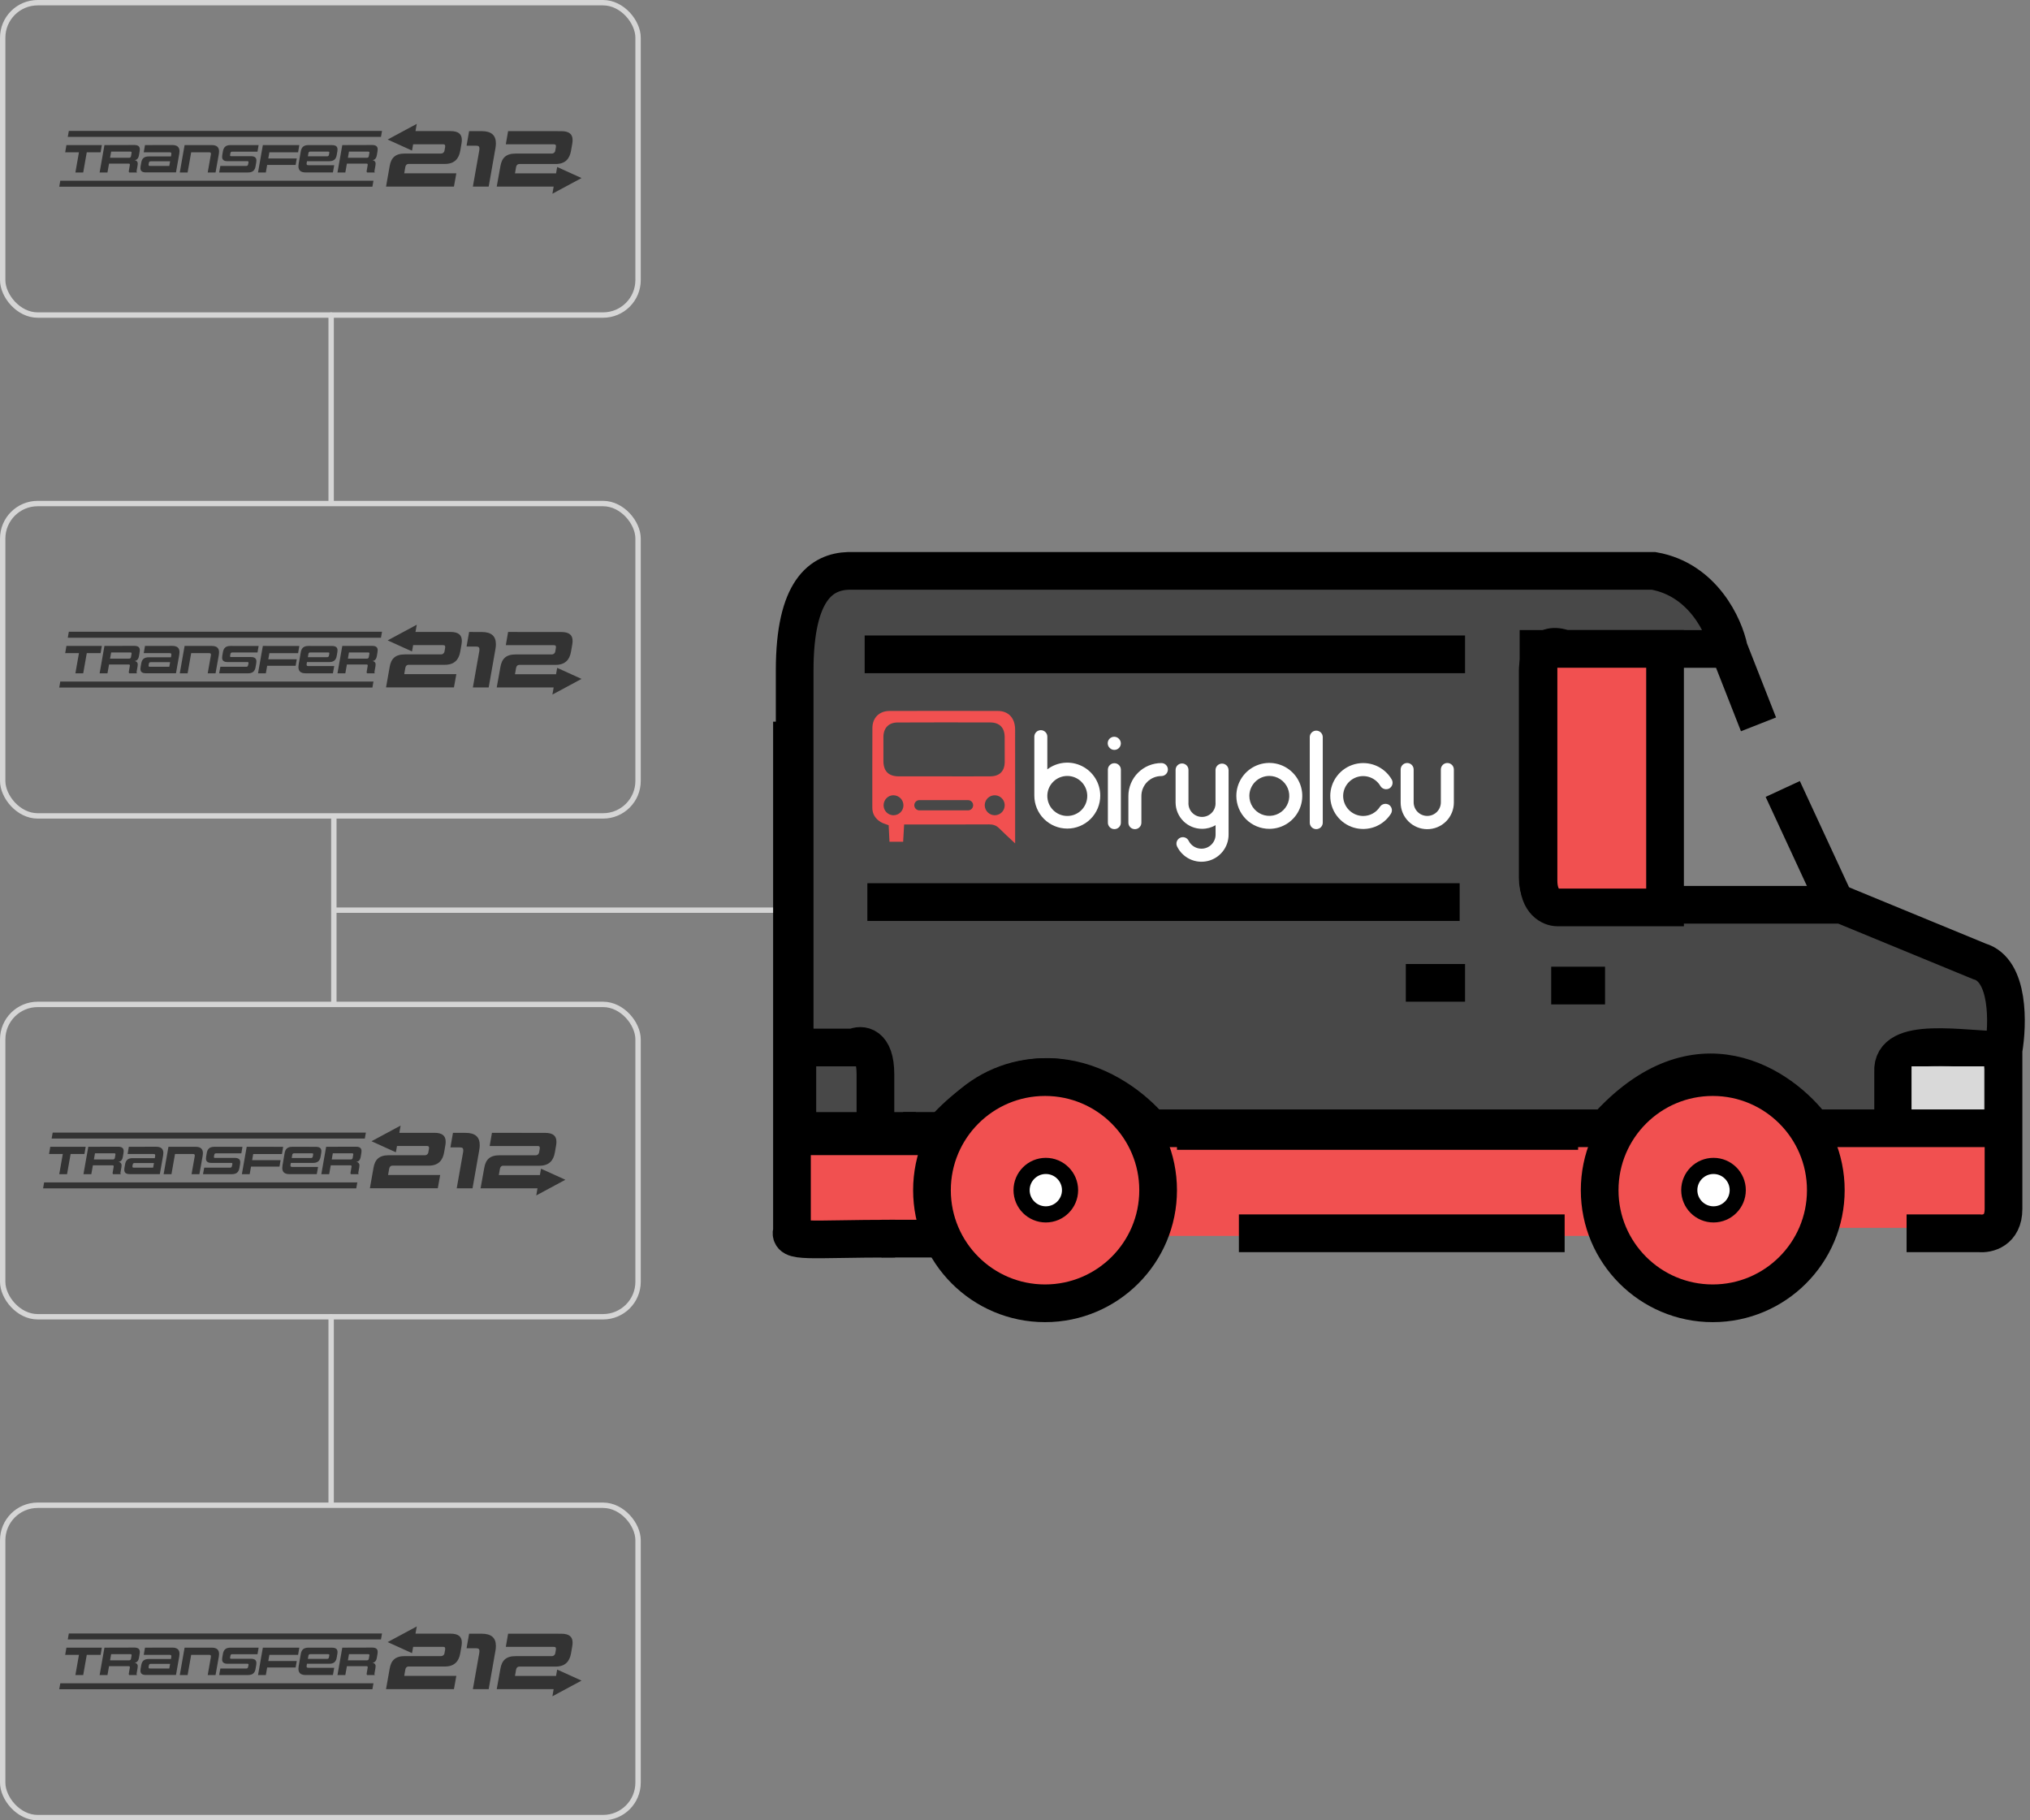 <?xml version="1.0" encoding="UTF-8" standalone="yes"?>
<svg width="377" height="338" viewBox="0 0 377 338" fill="none" xmlns="http://www.w3.org/2000/svg">
  <rect x="0" y="0" width="377" height="338" fill="#808080" stroke="none"/>
  <path d="M12.335 26.941L12.107 28.278H14.663L14.002 32.026H15.453L16.114 28.278H18.683L18.911 26.941H12.335ZM20.642 28.151H24.195C24.359 28.151 24.441 28.187 24.441 28.331C24.439 28.369 24.434 28.407 24.427 28.445L24.329 29C24.324 29.044 24.311 29.086 24.29 29.125C24.269 29.163 24.24 29.197 24.206 29.224C24.172 29.251 24.132 29.272 24.09 29.284C24.048 29.296 24.004 29.299 23.96 29.294H20.439L20.642 28.151ZM19.396 26.941L18.501 32.026H19.958L20.25 30.381H23.812C23.999 30.381 24.12 30.381 24.12 30.577C24.117 30.617 24.111 30.658 24.104 30.698L23.931 31.695C23.924 31.735 23.919 31.776 23.917 31.816C23.912 31.856 23.918 31.896 23.933 31.933C23.949 31.969 23.974 32.002 24.006 32.026H25.457C25.424 32.002 25.399 31.97 25.383 31.933C25.367 31.896 25.361 31.856 25.366 31.816C25.368 31.776 25.372 31.735 25.379 31.695L25.552 30.711C25.567 30.619 25.575 30.526 25.575 30.433C25.586 30.349 25.579 30.262 25.554 30.181C25.53 30.099 25.488 30.023 25.432 29.959C25.376 29.894 25.307 29.842 25.23 29.806C25.152 29.77 25.068 29.751 24.983 29.75C25.284 29.697 25.689 29.586 25.823 28.759L25.937 28.076C25.958 27.964 25.968 27.851 25.967 27.738C25.967 27.212 25.673 26.925 24.937 26.925L19.396 26.941ZM27.595 30.631C27.592 30.593 27.592 30.555 27.595 30.517L27.648 30.246C27.65 30.205 27.66 30.164 27.678 30.126C27.697 30.089 27.722 30.055 27.754 30.028C27.785 30 27.822 29.979 27.862 29.966C27.901 29.953 27.943 29.949 27.985 29.953H31.593L31.442 30.811H27.855C27.682 30.811 27.607 30.789 27.607 30.631M26.924 26.941L26.696 28.278H31.442C31.688 28.278 31.825 28.294 31.825 28.542C31.822 28.61 31.815 28.678 31.802 28.745L31.75 29.046H27.627C26.748 29.046 26.359 29.451 26.231 30.185L26.11 30.868C26.09 30.98 26.08 31.092 26.081 31.206C26.081 31.729 26.365 32.014 27.101 32.014H32.681L33.289 28.584C33.319 28.423 33.334 28.259 33.335 28.096C33.335 27.315 32.907 26.93 31.998 26.93L26.924 26.941ZM34.282 26.941L33.387 32.026H34.843L35.503 28.278H38.801C39.029 28.278 39.177 28.31 39.177 28.549C39.175 28.615 39.167 28.681 39.154 28.745L38.576 32.026H40.031L40.642 28.595C40.67 28.438 40.684 28.28 40.685 28.121C40.685 27.34 40.25 26.941 39.341 26.941H34.282ZM42.799 26.941C41.919 26.941 41.53 27.346 41.4 28.091L41.282 28.775C41.261 28.887 41.251 29 41.252 29.114C41.252 29.647 41.537 29.932 42.273 29.932H45.917C46.074 29.932 46.156 29.946 46.156 30.096C46.154 30.14 46.149 30.183 46.142 30.226L46.076 30.517C46.037 30.713 45.942 30.811 45.746 30.811H40.926L40.699 32.026H46.053C46.939 32.026 47.331 31.622 47.459 30.887L47.586 30.155C47.606 30.042 47.615 29.927 47.616 29.811C47.616 29.285 47.322 29 46.586 29H42.976C42.81 29 42.728 29 42.728 28.834C42.73 28.791 42.736 28.748 42.744 28.706L42.789 28.451C42.79 28.409 42.8 28.368 42.817 28.329C42.835 28.291 42.861 28.257 42.892 28.229C42.924 28.201 42.962 28.181 43.002 28.169C43.042 28.156 43.085 28.152 43.127 28.157H47.821L48.03 26.948L42.799 26.941ZM48.814 26.941L47.921 32.026H49.37L49.618 30.622H54.904L55.114 29.422H49.825L50.028 28.283H55.36L55.587 26.946L48.814 26.941ZM57.278 28.445C57.278 28.403 57.288 28.362 57.305 28.324C57.322 28.287 57.347 28.253 57.378 28.225C57.409 28.198 57.446 28.177 57.485 28.164C57.525 28.151 57.566 28.146 57.608 28.151H60.913C61.077 28.151 61.161 28.151 61.161 28.31C61.158 28.355 61.153 28.4 61.145 28.445L61.093 28.729C61.054 28.918 60.965 29.023 60.762 29.023H57.177L57.278 28.445ZM57.278 26.941C56.392 26.941 55.995 27.346 55.865 28.091L55.469 30.369C55.44 30.531 55.425 30.695 55.423 30.859C55.423 31.638 55.852 32.021 56.761 32.021H61.828L62.07 30.679H57.321C57.072 30.679 56.938 30.647 56.938 30.415C56.939 30.349 56.946 30.284 56.959 30.219L57.011 29.934H61.129C62.013 29.934 62.404 29.529 62.532 28.795L62.653 28.096C62.673 27.982 62.683 27.866 62.682 27.75C62.682 27.233 62.389 26.946 61.653 26.946L57.278 26.941ZM64.81 28.151H68.363C68.529 28.151 68.611 28.187 68.611 28.331C68.608 28.369 68.603 28.407 68.595 28.445L68.497 29C68.493 29.044 68.48 29.086 68.459 29.124C68.438 29.163 68.409 29.197 68.375 29.224C68.341 29.251 68.302 29.271 68.26 29.284C68.218 29.296 68.174 29.299 68.13 29.294H64.612L64.81 28.151ZM63.568 26.941L62.675 32.026H64.131L64.425 30.381H67.985C68.171 30.381 68.292 30.381 68.292 30.577C68.29 30.617 68.285 30.658 68.276 30.698L68.105 31.695C68.097 31.735 68.091 31.775 68.09 31.816C68.085 31.856 68.091 31.896 68.107 31.933C68.123 31.97 68.148 32.002 68.181 32.026H69.629C69.597 32.002 69.571 31.97 69.555 31.933C69.539 31.896 69.533 31.856 69.538 31.816C69.54 31.775 69.545 31.735 69.554 31.695L69.727 30.711C69.741 30.619 69.748 30.526 69.75 30.433C69.761 30.348 69.754 30.262 69.729 30.18C69.704 30.098 69.662 30.023 69.606 29.958C69.55 29.893 69.481 29.841 69.403 29.806C69.325 29.77 69.241 29.751 69.155 29.75C69.456 29.697 69.862 29.586 69.996 28.759L70.11 28.076C70.13 27.964 70.14 27.851 70.139 27.738C70.139 27.212 69.848 26.925 69.11 26.925L63.568 26.941Z" fill="#333333"/>
  <path d="M12.588 25.415H70.752L70.948 24.305H12.784L12.588 25.415Z" fill="#333333"/>
  <path d="M11 34.663H69.162L69.358 33.556H11.194L11 34.663Z" fill="#333333"/>
  <path d="M87.121 24.346L86.649 27.053H88.353C88.795 27.053 89.036 27.13 89.036 27.572C89.038 27.663 89.033 27.753 89.023 27.843L87.82 34.648H90.756L92.004 27.556C92.062 27.25 92.092 26.94 92.095 26.629C92.095 25.107 91.243 24.351 89.462 24.351L87.121 24.346ZM94.361 24.346L93.938 26.795H102.748C103.08 26.795 103.249 26.825 103.249 27.146C103.25 27.212 103.245 27.277 103.233 27.342L103.128 27.936C103.11 28.102 103.029 28.255 102.902 28.363C102.775 28.47 102.611 28.525 102.445 28.515H95.762C93.94 28.515 93.191 29.351 92.933 30.859L92.25 34.648H102.821L102.593 35.969L108 33.06L103.476 31.009L103.267 32.19H95.641L95.837 31.05C95.901 30.684 96.097 30.456 96.475 30.456H103.174C104.966 30.456 105.788 29.499 106.048 27.991L106.276 26.681C106.317 26.456 106.338 26.227 106.337 25.998C106.337 24.934 105.725 24.355 104.235 24.355L94.361 24.346ZM71.995 25.909L76.518 27.959L76.728 26.788H82.176C82.511 26.788 82.679 26.818 82.679 27.139C82.681 27.205 82.676 27.27 82.663 27.335L82.556 27.93C82.538 28.095 82.458 28.248 82.33 28.356C82.203 28.463 82.04 28.518 81.873 28.508H75.193C73.371 28.508 72.621 29.344 72.364 30.852L71.694 34.641H84.306L84.748 32.176H75.072L75.27 31.037C75.329 30.67 75.528 30.442 75.908 30.442H82.602C84.397 30.442 85.219 29.485 85.479 27.977L85.706 26.668C85.748 26.442 85.769 26.213 85.768 25.984C85.768 24.92 85.16 24.342 83.668 24.342H77.163L77.402 23L71.995 25.909Z" fill="#333333"/>
  <path d="M12.335 119.941L12.107 121.278H14.663L14.002 125.026H15.453L16.114 121.278H18.683L18.911 119.941H12.335ZM20.642 121.151H24.195C24.359 121.151 24.441 121.187 24.441 121.331C24.439 121.369 24.434 121.407 24.427 121.444L24.329 122C24.324 122.044 24.311 122.086 24.29 122.124C24.269 122.163 24.24 122.197 24.206 122.224C24.172 122.251 24.132 122.272 24.09 122.284C24.048 122.296 24.004 122.299 23.96 122.294H20.439L20.642 121.151ZM19.396 119.941L18.501 125.026H19.958L20.25 123.381H23.812C23.999 123.381 24.12 123.381 24.12 123.577C24.117 123.617 24.111 123.658 24.104 123.697L23.931 124.695C23.924 124.735 23.919 124.775 23.917 124.816C23.912 124.856 23.918 124.896 23.933 124.933C23.949 124.969 23.974 125.001 24.006 125.026H25.457C25.424 125.002 25.399 124.97 25.383 124.933C25.367 124.896 25.361 124.856 25.366 124.816C25.368 124.775 25.372 124.735 25.379 124.695L25.552 123.711C25.567 123.619 25.575 123.526 25.575 123.433C25.586 123.349 25.579 123.262 25.554 123.181C25.53 123.099 25.488 123.023 25.432 122.959C25.376 122.894 25.307 122.842 25.23 122.806C25.152 122.77 25.068 122.751 24.983 122.75C25.284 122.697 25.689 122.586 25.823 121.759L25.937 121.075C25.958 120.964 25.968 120.851 25.967 120.738C25.967 120.212 25.673 119.925 24.937 119.925L19.396 119.941ZM27.595 123.631C27.592 123.593 27.592 123.555 27.595 123.517L27.648 123.246C27.65 123.205 27.66 123.164 27.678 123.126C27.697 123.089 27.722 123.055 27.754 123.028C27.785 123 27.822 122.979 27.862 122.966C27.901 122.954 27.943 122.949 27.985 122.953H31.593L31.442 123.811H27.855C27.682 123.811 27.607 123.789 27.607 123.631M26.924 119.941L26.696 121.278H31.442C31.688 121.278 31.825 121.294 31.825 121.542C31.822 121.611 31.815 121.678 31.802 121.745L31.75 122.046H27.627C26.748 122.046 26.359 122.451 26.231 123.185L26.11 123.868C26.09 123.979 26.08 124.092 26.081 124.205C26.081 124.729 26.365 125.014 27.101 125.014H32.681L33.289 121.583C33.319 121.423 33.334 121.259 33.335 121.096C33.335 120.315 32.907 119.93 31.998 119.93L26.924 119.941ZM34.282 119.941L33.387 125.026H34.843L35.503 121.278H38.801C39.029 121.278 39.177 121.31 39.177 121.549C39.175 121.615 39.167 121.681 39.154 121.745L38.576 125.026H40.031L40.642 121.595C40.67 121.438 40.684 121.28 40.685 121.121C40.685 120.34 40.25 119.941 39.341 119.941H34.282ZM42.799 119.941C41.919 119.941 41.53 120.346 41.4 121.091L41.282 121.775C41.261 121.887 41.251 122 41.252 122.114C41.252 122.647 41.537 122.932 42.273 122.932H45.917C46.074 122.932 46.156 122.946 46.156 123.096C46.154 123.14 46.149 123.183 46.142 123.226L46.076 123.517C46.037 123.713 45.942 123.811 45.746 123.811H40.926L40.699 125.026H46.053C46.939 125.026 47.331 124.622 47.459 123.887L47.586 123.155C47.606 123.042 47.615 122.927 47.616 122.811C47.616 122.285 47.322 122 46.586 122H42.976C42.81 122 42.728 122 42.728 121.834C42.73 121.791 42.736 121.749 42.744 121.706L42.789 121.451C42.79 121.409 42.8 121.368 42.817 121.329C42.835 121.291 42.861 121.257 42.892 121.229C42.924 121.202 42.962 121.181 43.002 121.168C43.042 121.156 43.085 121.152 43.127 121.157H47.821L48.03 119.948L42.799 119.941ZM48.814 119.941L47.921 125.026H49.37L49.618 123.622H54.904L55.114 122.422H49.825L50.028 121.283H55.36L55.587 119.946L48.814 119.941ZM57.278 121.444C57.278 121.403 57.288 121.362 57.305 121.324C57.322 121.287 57.347 121.253 57.378 121.225C57.409 121.198 57.446 121.177 57.485 121.164C57.525 121.151 57.566 121.147 57.608 121.151H60.913C61.077 121.151 61.161 121.151 61.161 121.31C61.158 121.355 61.153 121.4 61.145 121.444L61.093 121.729C61.054 121.918 60.965 122.023 60.762 122.023H57.177L57.278 121.444ZM57.278 119.941C56.392 119.941 55.995 120.346 55.865 121.091L55.469 123.369C55.44 123.531 55.425 123.695 55.423 123.859C55.423 124.638 55.852 125.021 56.761 125.021H61.828L62.07 123.679H57.321C57.072 123.679 56.938 123.647 56.938 123.415C56.939 123.349 56.946 123.284 56.959 123.219L57.011 122.934H61.129C62.013 122.934 62.404 122.529 62.532 121.795L62.653 121.096C62.673 120.982 62.683 120.866 62.682 120.75C62.682 120.233 62.389 119.946 61.653 119.946L57.278 119.941ZM64.81 121.151H68.363C68.529 121.151 68.611 121.187 68.611 121.331C68.608 121.369 68.603 121.407 68.595 121.444L68.497 122C68.493 122.044 68.48 122.086 68.459 122.124C68.438 122.163 68.409 122.197 68.375 122.224C68.341 122.251 68.302 122.272 68.26 122.284C68.218 122.296 68.174 122.299 68.13 122.294H64.612L64.81 121.151ZM63.568 119.941L62.675 125.026H64.131L64.425 123.381H67.985C68.171 123.381 68.292 123.381 68.292 123.577C68.29 123.617 68.285 123.658 68.276 123.697L68.105 124.695C68.097 124.735 68.091 124.775 68.09 124.816C68.085 124.856 68.091 124.896 68.107 124.933C68.123 124.97 68.148 125.002 68.181 125.026H69.629C69.597 125.002 69.571 124.97 69.555 124.933C69.539 124.896 69.533 124.856 69.538 124.816C69.54 124.775 69.545 124.735 69.554 124.695L69.727 123.711C69.741 123.619 69.748 123.526 69.75 123.433C69.761 123.348 69.754 123.262 69.729 123.18C69.704 123.098 69.662 123.023 69.606 122.958C69.55 122.893 69.481 122.841 69.403 122.806C69.325 122.77 69.241 122.751 69.155 122.75C69.456 122.697 69.862 122.586 69.996 121.759L70.11 121.075C70.13 120.964 70.14 120.851 70.139 120.738C70.139 120.212 69.848 119.925 69.11 119.925L63.568 119.941Z" fill="#333333"/>
  <path d="M12.588 118.415H70.752L70.948 117.305H12.784L12.588 118.415Z" fill="#333333"/>
  <path d="M11 127.664H69.162L69.358 126.556H11.194L11 127.664Z" fill="#333333"/>
  <path d="M87.121 117.346L86.649 120.053H88.353C88.795 120.053 89.036 120.13 89.036 120.572C89.038 120.663 89.033 120.753 89.023 120.843L87.82 127.648H90.756L92.004 120.556C92.062 120.25 92.092 119.94 92.095 119.629C92.095 118.107 91.243 117.351 89.462 117.351L87.121 117.346ZM94.361 117.346L93.938 119.795H102.748C103.08 119.795 103.249 119.825 103.249 120.146C103.25 120.212 103.245 120.277 103.233 120.342L103.128 120.936C103.11 121.102 103.029 121.255 102.902 121.362C102.775 121.47 102.611 121.525 102.445 121.515H95.762C93.94 121.515 93.191 122.351 92.933 123.859L92.25 127.648H102.821L102.593 128.969L108 126.06L103.476 124.01L103.267 125.19H95.641L95.837 124.051C95.901 123.684 96.097 123.456 96.475 123.456H103.174C104.966 123.456 105.788 122.499 106.048 120.991L106.276 119.681C106.317 119.456 106.338 119.227 106.337 118.998C106.337 117.934 105.725 117.355 104.235 117.355L94.361 117.346ZM71.995 118.909L76.518 120.959L76.728 119.788H82.176C82.511 119.788 82.679 119.818 82.679 120.139C82.681 120.205 82.676 120.271 82.663 120.335L82.556 120.93C82.538 121.095 82.458 121.248 82.33 121.356C82.203 121.463 82.04 121.518 81.873 121.508H75.193C73.371 121.508 72.621 122.344 72.364 123.852L71.694 127.641H84.306L84.748 125.176H75.072L75.27 124.037C75.329 123.67 75.528 123.442 75.908 123.442H82.602C84.397 123.442 85.219 122.486 85.479 120.977L85.706 119.668C85.748 119.442 85.769 119.213 85.768 118.984C85.768 117.92 85.16 117.342 83.668 117.342H77.163L77.402 116L71.995 118.909Z" fill="#333333"/>
  <path d="M9.335 212.941L9.107 214.278H11.663L11.002 218.026H12.453L13.114 214.278H15.683L15.911 212.941H9.335ZM17.642 214.151H21.195C21.359 214.151 21.441 214.187 21.441 214.331C21.439 214.369 21.434 214.407 21.427 214.444L21.329 215C21.324 215.044 21.311 215.086 21.29 215.124C21.269 215.163 21.24 215.197 21.206 215.224C21.172 215.251 21.132 215.272 21.09 215.284C21.048 215.296 21.004 215.299 20.96 215.294H17.439L17.642 214.151ZM16.396 212.941L15.501 218.026H16.958L17.25 216.381H20.812C20.999 216.381 21.12 216.381 21.12 216.577C21.117 216.617 21.111 216.658 21.104 216.697L20.931 217.695C20.924 217.735 20.919 217.775 20.917 217.816C20.912 217.856 20.918 217.896 20.933 217.933C20.949 217.969 20.974 218.001 21.006 218.026H22.457C22.424 218.002 22.399 217.97 22.383 217.933C22.367 217.896 22.361 217.856 22.366 217.816C22.368 217.775 22.372 217.735 22.379 217.695L22.552 216.711C22.567 216.619 22.575 216.526 22.575 216.433C22.586 216.349 22.579 216.262 22.554 216.181C22.53 216.099 22.488 216.023 22.432 215.959C22.376 215.894 22.307 215.842 22.23 215.806C22.152 215.77 22.068 215.751 21.983 215.75C22.284 215.697 22.689 215.586 22.823 214.759L22.937 214.075C22.958 213.964 22.968 213.851 22.967 213.738C22.967 213.212 22.673 212.925 21.937 212.925L16.396 212.941ZM24.595 216.631C24.592 216.593 24.592 216.555 24.595 216.517L24.648 216.246C24.65 216.205 24.66 216.164 24.678 216.126C24.697 216.089 24.722 216.055 24.754 216.028C24.785 216 24.822 215.979 24.862 215.966C24.901 215.954 24.943 215.949 24.985 215.953H28.593L28.442 216.811H24.855C24.682 216.811 24.607 216.789 24.607 216.631M23.924 212.941L23.696 214.278H28.442C28.688 214.278 28.825 214.294 28.825 214.542C28.822 214.611 28.815 214.678 28.802 214.745L28.75 215.046H24.627C23.748 215.046 23.359 215.451 23.231 216.185L23.11 216.868C23.09 216.979 23.08 217.092 23.081 217.205C23.081 217.729 23.365 218.014 24.101 218.014H29.681L30.29 214.583C30.319 214.423 30.334 214.259 30.335 214.096C30.335 213.315 29.907 212.93 28.998 212.93L23.924 212.941ZM31.282 212.941L30.387 218.026H31.843L32.503 214.278H35.801C36.029 214.278 36.177 214.31 36.177 214.549C36.175 214.615 36.167 214.681 36.154 214.745L35.576 218.026H37.031L37.642 214.595C37.67 214.438 37.684 214.28 37.685 214.121C37.685 213.34 37.25 212.941 36.341 212.941H31.282ZM39.799 212.941C38.919 212.941 38.53 213.346 38.4 214.091L38.282 214.775C38.261 214.887 38.251 215 38.252 215.114C38.252 215.647 38.537 215.932 39.273 215.932H42.917C43.074 215.932 43.156 215.946 43.156 216.096C43.154 216.14 43.149 216.183 43.142 216.226L43.076 216.517C43.037 216.713 42.942 216.811 42.746 216.811H37.926L37.699 218.026H43.053C43.939 218.026 44.331 217.622 44.459 216.887L44.586 216.155C44.606 216.042 44.615 215.927 44.616 215.811C44.616 215.285 44.322 215 43.586 215H39.976C39.81 215 39.728 215 39.728 214.834C39.73 214.791 39.736 214.749 39.744 214.706L39.789 214.451C39.79 214.409 39.8 214.368 39.817 214.329C39.835 214.291 39.861 214.257 39.892 214.229C39.924 214.202 39.962 214.181 40.002 214.168C40.042 214.156 40.085 214.152 40.127 214.157H44.821L45.03 212.948L39.799 212.941ZM45.814 212.941L44.921 218.026H46.37L46.618 216.622H51.904L52.114 215.422H46.825L47.028 214.283H52.36L52.587 212.946L45.814 212.941ZM54.278 214.444C54.278 214.403 54.288 214.362 54.305 214.324C54.322 214.287 54.347 214.253 54.378 214.225C54.409 214.198 54.446 214.177 54.485 214.164C54.525 214.151 54.566 214.147 54.608 214.151H57.913C58.077 214.151 58.161 214.151 58.161 214.31C58.158 214.355 58.153 214.4 58.145 214.444L58.093 214.729C58.054 214.918 57.965 215.023 57.762 215.023H54.177L54.278 214.444ZM54.278 212.941C53.392 212.941 52.995 213.346 52.865 214.091L52.469 216.369C52.44 216.531 52.425 216.695 52.423 216.859C52.423 217.638 52.852 218.021 53.761 218.021H58.828L59.07 216.679H54.321C54.072 216.679 53.938 216.647 53.938 216.415C53.939 216.349 53.946 216.284 53.959 216.219L54.011 215.934H58.129C59.013 215.934 59.404 215.529 59.532 214.795L59.653 214.096C59.673 213.982 59.683 213.866 59.682 213.75C59.682 213.233 59.389 212.946 58.653 212.946L54.278 212.941ZM61.81 214.151H65.363C65.529 214.151 65.611 214.187 65.611 214.331C65.608 214.369 65.603 214.407 65.595 214.444L65.497 215C65.493 215.044 65.48 215.086 65.459 215.124C65.438 215.163 65.409 215.197 65.375 215.224C65.341 215.251 65.302 215.272 65.26 215.284C65.218 215.296 65.174 215.299 65.13 215.294H61.611L61.81 214.151ZM60.568 212.941L59.675 218.026H61.131L61.425 216.381H64.985C65.171 216.381 65.292 216.381 65.292 216.577C65.29 216.617 65.285 216.658 65.276 216.697L65.105 217.695C65.097 217.735 65.091 217.775 65.09 217.816C65.085 217.856 65.091 217.896 65.107 217.933C65.123 217.97 65.148 218.002 65.181 218.026H66.629C66.597 218.002 66.571 217.97 66.555 217.933C66.539 217.896 66.533 217.856 66.538 217.816C66.54 217.775 66.545 217.735 66.554 217.695L66.727 216.711C66.741 216.619 66.748 216.526 66.75 216.433C66.761 216.348 66.754 216.262 66.729 216.18C66.704 216.098 66.662 216.023 66.606 215.958C66.55 215.893 66.481 215.841 66.403 215.806C66.325 215.77 66.241 215.751 66.155 215.75C66.456 215.697 66.862 215.586 66.996 214.759L67.11 214.075C67.13 213.964 67.14 213.851 67.139 213.738C67.139 213.212 66.848 212.925 66.11 212.925L60.568 212.941Z" fill="#333333"/>
  <path d="M9.588 211.415H67.752L67.948 210.305H9.784L9.588 211.415Z" fill="#333333"/>
  <path d="M8 220.664H66.162L66.358 219.556H8.194L8 220.664Z" fill="#333333"/>
  <path d="M84.121 210.346L83.649 213.053H85.353C85.795 213.053 86.036 213.13 86.036 213.572C86.038 213.663 86.033 213.753 86.023 213.843L84.82 220.648H87.756L89.004 213.556C89.062 213.25 89.092 212.94 89.095 212.629C89.095 211.107 88.243 210.351 86.462 210.351L84.121 210.346ZM91.361 210.346L90.938 212.795H99.748C100.08 212.795 100.249 212.825 100.249 213.146C100.25 213.212 100.245 213.277 100.233 213.342L100.128 213.936C100.11 214.102 100.029 214.255 99.902 214.362C99.775 214.47 99.611 214.525 99.445 214.515H92.762C90.94 214.515 90.191 215.351 89.933 216.859L89.25 220.648H99.82L99.593 221.969L105 219.06L100.476 217.01L100.267 218.19H92.641L92.837 217.051C92.901 216.684 93.097 216.456 93.475 216.456H100.174C101.966 216.456 102.788 215.499 103.048 213.991L103.276 212.681C103.317 212.456 103.338 212.227 103.337 211.998C103.337 210.934 102.725 210.355 101.235 210.355L91.361 210.346ZM68.995 211.909L73.518 213.959L73.728 212.788H79.176C79.511 212.788 79.679 212.818 79.679 213.139C79.681 213.205 79.676 213.271 79.663 213.335L79.556 213.93C79.538 214.095 79.458 214.248 79.33 214.356C79.203 214.463 79.04 214.518 78.873 214.508H72.193C70.371 214.508 69.621 215.344 69.364 216.852L68.694 220.641H81.306L81.748 218.176H72.072L72.27 217.037C72.329 216.67 72.528 216.442 72.908 216.442H79.602C81.397 216.442 82.219 215.486 82.479 213.977L82.706 212.668C82.748 212.442 82.769 212.213 82.768 211.984C82.768 210.92 82.16 210.342 80.668 210.342H74.163L74.402 209L68.995 211.909Z" fill="#333333"/>
  <path d="M12.335 305.941L12.107 307.278H14.663L14.002 311.026H15.453L16.114 307.278H18.683L18.911 305.941H12.335ZM20.642 307.151H24.195C24.359 307.151 24.441 307.187 24.441 307.331C24.439 307.369 24.434 307.407 24.427 307.444L24.329 308C24.324 308.044 24.311 308.086 24.29 308.124C24.269 308.163 24.24 308.197 24.206 308.224C24.172 308.251 24.132 308.272 24.09 308.284C24.048 308.296 24.004 308.299 23.96 308.294H20.439L20.642 307.151ZM19.396 305.941L18.501 311.026H19.958L20.25 309.381H23.812C23.999 309.381 24.12 309.381 24.12 309.577C24.117 309.617 24.111 309.658 24.104 309.697L23.931 310.695C23.924 310.735 23.919 310.775 23.917 310.816C23.912 310.856 23.918 310.896 23.933 310.933C23.949 310.969 23.974 311.001 24.006 311.026H25.457C25.424 311.002 25.399 310.97 25.383 310.933C25.367 310.896 25.361 310.856 25.366 310.816C25.368 310.775 25.372 310.735 25.379 310.695L25.552 309.711C25.567 309.619 25.575 309.526 25.575 309.433C25.586 309.349 25.579 309.262 25.554 309.181C25.53 309.099 25.488 309.023 25.432 308.959C25.376 308.894 25.307 308.842 25.23 308.806C25.152 308.77 25.068 308.751 24.983 308.75C25.284 308.697 25.689 308.586 25.823 307.759L25.937 307.075C25.958 306.964 25.968 306.851 25.967 306.738C25.967 306.212 25.673 305.925 24.937 305.925L19.396 305.941ZM27.595 309.631C27.592 309.593 27.592 309.555 27.595 309.517L27.648 309.246C27.65 309.205 27.66 309.164 27.678 309.126C27.697 309.089 27.722 309.055 27.754 309.028C27.785 309 27.822 308.979 27.862 308.966C27.901 308.954 27.943 308.949 27.985 308.953H31.593L31.442 309.811H27.855C27.682 309.811 27.607 309.789 27.607 309.631M26.924 305.941L26.696 307.278H31.442C31.688 307.278 31.825 307.294 31.825 307.542C31.822 307.611 31.815 307.678 31.802 307.745L31.75 308.046H27.627C26.748 308.046 26.359 308.451 26.231 309.185L26.11 309.868C26.09 309.979 26.08 310.092 26.081 310.205C26.081 310.729 26.365 311.014 27.101 311.014H32.681L33.289 307.583C33.319 307.423 33.334 307.259 33.335 307.096C33.335 306.315 32.907 305.93 31.998 305.93L26.924 305.941ZM34.282 305.941L33.387 311.026H34.843L35.503 307.278H38.801C39.029 307.278 39.177 307.31 39.177 307.549C39.175 307.615 39.167 307.681 39.154 307.745L38.576 311.026H40.031L40.642 307.595C40.67 307.438 40.684 307.28 40.685 307.121C40.685 306.34 40.25 305.941 39.341 305.941H34.282ZM42.799 305.941C41.919 305.941 41.53 306.346 41.4 307.091L41.282 307.775C41.261 307.887 41.251 308 41.252 308.114C41.252 308.647 41.537 308.932 42.273 308.932H45.917C46.074 308.932 46.156 308.946 46.156 309.096C46.154 309.14 46.149 309.183 46.142 309.226L46.076 309.517C46.037 309.713 45.942 309.811 45.746 309.811H40.926L40.699 311.026H46.053C46.939 311.026 47.331 310.622 47.459 309.887L47.586 309.155C47.606 309.042 47.615 308.927 47.616 308.811C47.616 308.285 47.322 308 46.586 308H42.976C42.81 308 42.728 308 42.728 307.834C42.73 307.791 42.736 307.749 42.744 307.706L42.789 307.451C42.79 307.409 42.8 307.368 42.817 307.329C42.835 307.291 42.861 307.257 42.892 307.229C42.924 307.202 42.962 307.181 43.002 307.168C43.042 307.156 43.085 307.152 43.127 307.157H47.821L48.03 305.948L42.799 305.941ZM48.814 305.941L47.921 311.026H49.37L49.618 309.622H54.904L55.114 308.422H49.825L50.028 307.283H55.36L55.587 305.946L48.814 305.941ZM57.278 307.444C57.278 307.403 57.288 307.362 57.305 307.324C57.322 307.287 57.347 307.253 57.378 307.225C57.409 307.198 57.446 307.177 57.485 307.164C57.525 307.151 57.566 307.147 57.608 307.151H60.913C61.077 307.151 61.161 307.151 61.161 307.31C61.158 307.355 61.153 307.4 61.145 307.444L61.093 307.729C61.054 307.918 60.965 308.023 60.762 308.023H57.177L57.278 307.444ZM57.278 305.941C56.392 305.941 55.995 306.346 55.865 307.091L55.469 309.369C55.44 309.531 55.425 309.695 55.423 309.859C55.423 310.638 55.852 311.021 56.761 311.021H61.828L62.07 309.679H57.321C57.072 309.679 56.938 309.647 56.938 309.415C56.939 309.349 56.946 309.284 56.959 309.219L57.011 308.934H61.129C62.013 308.934 62.404 308.529 62.532 307.795L62.653 307.096C62.673 306.982 62.683 306.866 62.682 306.75C62.682 306.233 62.389 305.946 61.653 305.946L57.278 305.941ZM64.81 307.151H68.363C68.529 307.151 68.611 307.187 68.611 307.331C68.608 307.369 68.603 307.407 68.595 307.444L68.497 308C68.493 308.044 68.48 308.086 68.459 308.124C68.438 308.163 68.409 308.197 68.375 308.224C68.341 308.251 68.302 308.272 68.26 308.284C68.218 308.296 68.174 308.299 68.13 308.294H64.612L64.81 307.151ZM63.568 305.941L62.675 311.026H64.131L64.425 309.381H67.985C68.171 309.381 68.292 309.381 68.292 309.577C68.29 309.617 68.285 309.658 68.276 309.697L68.105 310.695C68.097 310.735 68.091 310.775 68.09 310.816C68.085 310.856 68.091 310.896 68.107 310.933C68.123 310.97 68.148 311.002 68.181 311.026H69.629C69.597 311.002 69.571 310.97 69.555 310.933C69.539 310.896 69.533 310.856 69.538 310.816C69.54 310.775 69.545 310.735 69.554 310.695L69.727 309.711C69.741 309.619 69.748 309.526 69.75 309.433C69.761 309.348 69.754 309.262 69.729 309.18C69.704 309.098 69.662 309.023 69.606 308.958C69.55 308.893 69.481 308.841 69.403 308.806C69.325 308.77 69.241 308.751 69.155 308.75C69.456 308.697 69.862 308.586 69.996 307.759L70.11 307.075C70.13 306.964 70.14 306.851 70.139 306.738C70.139 306.212 69.848 305.925 69.11 305.925L63.568 305.941Z" fill="#333333"/>
  <path d="M12.588 304.415H70.752L70.948 303.305H12.784L12.588 304.415Z" fill="#333333"/>
  <path d="M11 313.664H69.162L69.358 312.556H11.194L11 313.664Z" fill="#333333"/>
  <path d="M87.121 303.346L86.649 306.053H88.353C88.795 306.053 89.036 306.13 89.036 306.572C89.038 306.663 89.033 306.753 89.023 306.843L87.82 313.648H90.756L92.004 306.556C92.062 306.25 92.092 305.94 92.095 305.629C92.095 304.107 91.243 303.351 89.462 303.351L87.121 303.346ZM94.361 303.346L93.938 305.795H102.748C103.08 305.795 103.249 305.825 103.249 306.146C103.25 306.212 103.245 306.277 103.233 306.342L103.128 306.936C103.11 307.102 103.029 307.255 102.902 307.362C102.775 307.47 102.611 307.525 102.445 307.515H95.762C93.94 307.515 93.191 308.351 92.933 309.859L92.25 313.648H102.821L102.593 314.969L108 312.06L103.476 310.01L103.267 311.19H95.641L95.837 310.051C95.901 309.684 96.097 309.456 96.475 309.456H103.174C104.966 309.456 105.788 308.499 106.048 306.991L106.276 305.681C106.317 305.456 106.338 305.227 106.337 304.998C106.337 303.934 105.725 303.355 104.235 303.355L94.361 303.346ZM71.995 304.909L76.518 306.959L76.728 305.788H82.176C82.511 305.788 82.679 305.818 82.679 306.139C82.681 306.205 82.676 306.271 82.663 306.335L82.556 306.93C82.538 307.095 82.458 307.248 82.33 307.356C82.203 307.463 82.04 307.518 81.873 307.508H75.193C73.371 307.508 72.621 308.344 72.364 309.852L71.694 313.641H84.306L84.748 311.176H75.072L75.27 310.037C75.329 309.67 75.528 309.442 75.908 309.442H82.602C84.397 309.442 85.219 308.486 85.479 306.977L85.706 305.668C85.748 305.442 85.769 305.213 85.768 304.984C85.768 303.92 85.16 303.342 83.668 303.342H77.163L77.402 302L71.995 304.909Z" fill="#333333"/>
  <path d="M144 169H62.5" stroke="#D5D5D5" stroke-linecap="round"/>
  <path d="M173.723 229.491H149.223L147.723 210.991H173.723C188.523 190.191 207.223 201.325 214.723 209.491L297.223 210.991C314.423 188.991 330.723 200.825 336.723 209.491H371.223V225.491C372.223 223.991 373.923 221.891 372.723 225.491C371.523 229.091 368.556 228.658 367.223 227.991H339.223C324.423 253.591 305.056 239.658 297.223 229.491H214.723C197.123 252.291 180.056 238.991 173.723 229.491Z" fill="#F15050"/>
  <path d="M372.08 195V209.5H351.58H342.08H336.722H298.222H213.722C207.389 201.997 190.622 191.791 174.222 210.991H147.58V124.5C147.58 109.491 152.58 106.167 157.58 106H307.08C316.28 107.6 320.247 116.333 321.08 120.5H309.08V168H342.08L367.58 178.5C373.18 180.1 372.913 190.167 372.08 195Z" fill="#484848"/>
  <path d="M230.08 229H290.58M372.08 209.5V195M372.08 209.5H351.58M372.08 209.5C372.08 212.833 372.08 220.5 372.08 224.5C372.08 228.5 369.08 229.167 367.58 229H354.08M372.08 195C364.58 195 351.18 192.2 351.58 199V209.5M372.08 195C372.913 190.167 373.18 180.1 367.58 178.5L342.08 168H309.08M351.58 209.5H342.08H213.722M309.08 120.5H290.58C286.58 118.9 285.58 122.5 285.58 124.5C285.58 135.5 285.58 158.6 285.58 163C285.58 167.4 288.913 168.167 290.58 168H309.08M309.08 120.5V168M309.08 120.5H321.08M321.08 120.5L326.58 134.5M321.08 120.5C320.247 116.333 316.28 107.6 307.08 106H157.58C152.58 106.167 147.58 109.491 147.58 124.5L147.58 210.991H174.222C190.622 191.791 207.389 201.997 213.722 209.5M336.722 209.5C330.889 201.67 315.022 190.707 298.222 209.5H213.722" stroke="black" stroke-width="7"/>
  <path d="M160.58 121.5H272.08" stroke="black" stroke-width="7"/>
  <path d="M161.08 167.5H271.08" stroke="black" stroke-width="7"/>
  <path d="M261.08 182.5H272.08" stroke="black" stroke-width="7"/>
  <path d="M288.08 183H298.08" stroke="black" stroke-width="7"/>
  <path d="M147.08 134L147.079 228.491C146.412 230.824 149.723 229.991 166.222 229.991" stroke="black" stroke-width="7"/>
  <path d="M162.58 210V199.5C162.58 193.9 159.913 193.833 158.58 194.5H148.08V210H162.58ZM162.58 210H170.08M218.58 210H293.08" stroke="black" stroke-width="7"/>
  <path d="M331.08 146.5L340.58 167" stroke="black" stroke-width="7"/>
  <path d="M167.723 209.991H175.723M163.723 229.991H174.223" stroke="black" stroke-width="7"/>
  <path d="M309.223 120.491H286.723H285.723V163.491C285.723 167.491 288.056 168.491 289.223 168.491H309.223V120.491Z" fill="#F15050" stroke="black" stroke-width="7"/>
  <path d="M368.5 198H355V206H368.5V198Z" fill="#D9D9D9"/>
  <path d="M61.5 93V58.5M61.5 244.5V279" stroke="#D5D5D5" stroke-linecap="round"/>
  <path d="M62 152V186.5" stroke="#D5D5D5" stroke-linecap="round"/>
  <circle cx="194.08" cy="221" r="21" fill="#F15050" stroke="black" stroke-width="7"/>
  <circle cx="318.08" cy="221" r="21" fill="#F15050" stroke="black" stroke-width="7"/>
  <circle cx="194.223" cy="220.991" r="4.5" fill="white" stroke="black" stroke-width="3"/>
  <circle cx="318.223" cy="220.991" r="4.5" fill="white" stroke="black" stroke-width="3"/>
  <g clip-path="url(#clip0_81_12)">
    <path d="M188.522 135.476C188.516 133.336 187.305 132.015 185.308 132.011C178.611 131.996 171.912 131.996 165.21 132.011C163.308 132.011 162.029 133.27 162.018 135.157C161.988 140.1 162.005 145.044 162.003 149.986C162.003 151.159 162.572 152.024 163.528 152.62C163.966 152.893 164.498 153.018 165.039 153.229C165.087 154.209 165.138 155.221 165.191 156.299H167.726C167.787 155.242 167.852 154.217 167.91 153.091H169.078C173.943 153.091 178.808 153.106 183.673 153.077C184.415 153.077 184.986 153.246 185.527 153.768C186.339 154.549 187.501 155.692 188.527 156.61C188.527 153.803 188.527 150.105 188.527 148.392C188.526 144.088 188.537 139.78 188.522 135.476ZM165.933 151.379C165.686 151.378 165.443 151.328 165.216 151.231C164.99 151.135 164.785 150.994 164.614 150.817C164.442 150.639 164.308 150.43 164.22 150.2C164.131 149.971 164.089 149.726 164.096 149.479C164.131 148.459 164.957 147.645 165.939 147.666C166.185 147.67 166.428 147.723 166.654 147.821C166.88 147.919 167.085 148.061 167.256 148.238C167.427 148.415 167.562 148.624 167.652 148.854C167.742 149.083 167.786 149.327 167.782 149.574C167.77 150.056 167.57 150.515 167.225 150.853C166.879 151.19 166.416 151.379 165.933 151.379ZM180.453 150.193C180.274 150.371 180.032 150.471 179.779 150.471H170.751C170.498 150.471 170.256 150.371 170.077 150.192C169.899 150.013 169.798 149.771 169.798 149.518C169.798 149.266 169.899 149.023 170.077 148.845C170.256 148.666 170.498 148.566 170.751 148.566H179.779C179.968 148.565 180.152 148.621 180.309 148.726C180.466 148.83 180.589 148.979 180.661 149.154C180.733 149.328 180.752 149.52 180.715 149.705C180.678 149.89 180.587 150.06 180.453 150.193ZM184.77 151.376C184.286 151.38 183.82 151.198 183.468 150.866C183.116 150.535 182.906 150.08 182.882 149.598C182.867 149.23 182.962 148.866 183.155 148.553C183.348 148.24 183.63 147.991 183.965 147.838C184.3 147.686 184.672 147.636 185.035 147.696C185.399 147.756 185.736 147.923 186.003 148.176C186.271 148.428 186.458 148.754 186.54 149.113C186.621 149.472 186.594 149.847 186.462 150.19C186.33 150.533 186.098 150.829 185.797 151.041C185.495 151.252 185.138 151.368 184.77 151.376ZM186.59 141.456C186.582 143.17 185.658 144.134 183.935 144.15C181.066 144.177 178.195 144.158 175.327 144.158C172.537 144.158 169.747 144.164 166.957 144.158C165.013 144.158 164.062 143.209 164.062 141.273C164.062 139.787 164.051 138.298 164.062 136.811C164.084 135.165 165.048 134.158 166.694 134.152C172.434 134.129 178.173 134.127 183.911 134.146C185.633 134.152 186.566 135.131 186.58 136.833C186.597 138.376 186.6 139.917 186.59 141.456Z" fill="#F15050"/>
    <path d="M204.334 147.734C204.334 149.357 203.689 150.914 202.541 152.062C201.392 153.209 199.835 153.854 198.211 153.854C196.588 153.854 195.03 153.209 193.882 152.062C192.734 150.914 192.089 149.357 192.089 147.734V136.787C192.089 136.467 192.216 136.16 192.442 135.933C192.669 135.707 192.976 135.58 193.296 135.58C193.616 135.58 193.923 135.707 194.15 135.933C194.376 136.16 194.503 136.467 194.503 136.787V142.854C195.412 142.166 196.495 141.744 197.63 141.637C198.765 141.53 199.908 141.742 200.929 142.249C201.951 142.755 202.81 143.537 203.412 144.505C204.013 145.473 204.333 146.59 204.334 147.73V147.734ZM201.918 147.734C201.904 146.762 201.508 145.836 200.817 145.153C200.126 144.47 199.194 144.085 198.223 144.082C197.251 144.079 196.316 144.457 195.621 145.136C194.925 145.814 194.524 146.739 194.503 147.71V147.734C194.494 148.226 194.583 148.716 194.765 149.173C194.948 149.631 195.219 150.048 195.565 150.399C195.91 150.751 196.322 151.03 196.776 151.22C197.23 151.411 197.718 151.509 198.211 151.509C198.703 151.509 199.191 151.411 199.646 151.22C200.1 151.03 200.512 150.751 200.857 150.399C201.202 150.048 201.474 149.631 201.656 149.173C201.838 148.716 201.927 148.226 201.918 147.734Z" fill="white"/>
    <path d="M206.116 138.907C205.994 138.797 205.896 138.664 205.828 138.516C205.759 138.367 205.722 138.206 205.717 138.042C205.713 137.879 205.742 137.716 205.802 137.564C205.863 137.412 205.954 137.274 206.069 137.158C206.185 137.043 206.323 136.951 206.475 136.891C206.627 136.83 206.789 136.8 206.953 136.804C207.117 136.808 207.278 136.845 207.427 136.914C207.575 136.982 207.709 137.079 207.819 137.201C208.038 137.428 208.159 137.733 208.157 138.049C208.154 138.365 208.027 138.668 207.803 138.891C207.579 139.115 207.277 139.242 206.961 139.245C206.644 139.248 206.34 139.126 206.112 138.907H206.116ZM205.749 152.709V142.882C205.759 142.568 205.891 142.271 206.116 142.053C206.342 141.835 206.643 141.713 206.957 141.713C207.271 141.713 207.572 141.835 207.798 142.053C208.023 142.271 208.155 142.568 208.165 142.882V152.709C208.17 152.871 208.143 153.032 208.084 153.183C208.026 153.334 207.938 153.472 207.825 153.589C207.712 153.705 207.578 153.797 207.428 153.861C207.279 153.924 207.119 153.956 206.957 153.956C206.795 153.956 206.635 153.924 206.486 153.861C206.336 153.797 206.202 153.705 206.089 153.589C205.976 153.472 205.888 153.334 205.83 153.183C205.771 153.032 205.744 152.871 205.749 152.709Z" fill="white"/>
    <path d="M216.896 142.882C216.895 143.205 216.766 143.515 216.538 143.743C216.309 143.972 215.999 144.1 215.676 144.101C215.19 144.101 214.708 144.197 214.258 144.384C213.808 144.57 213.4 144.843 213.056 145.188C212.712 145.532 212.439 145.94 212.253 146.39C212.067 146.84 211.971 147.322 211.972 147.808V152.716C211.977 152.878 211.95 153.039 211.891 153.19C211.833 153.341 211.745 153.479 211.632 153.595C211.52 153.711 211.385 153.804 211.235 153.867C211.086 153.93 210.926 153.963 210.764 153.963C210.602 153.963 210.442 153.93 210.293 153.867C210.143 153.804 210.009 153.711 209.896 153.595C209.783 153.479 209.695 153.341 209.637 153.19C209.578 153.039 209.551 152.878 209.556 152.716V147.808C209.557 146.185 210.203 144.629 211.351 143.482C212.499 142.334 214.055 141.689 215.679 141.688C215.837 141.686 215.995 141.715 216.142 141.774C216.289 141.833 216.423 141.921 216.536 142.032C216.649 142.143 216.739 142.275 216.801 142.421C216.863 142.567 216.895 142.724 216.896 142.882Z" fill="white"/>
    <path d="M228.166 142.955V154.977C228.166 156.116 227.78 157.222 227.07 158.113C226.36 159.004 225.368 159.628 224.257 159.883C223.147 160.138 221.982 160.009 220.954 159.516C219.927 159.023 219.097 158.197 218.6 157.171C218.531 157.029 218.49 156.874 218.481 156.716C218.472 156.558 218.495 156.399 218.547 156.25C218.6 156.1 218.682 155.962 218.788 155.845C218.894 155.727 219.022 155.631 219.165 155.563C219.306 155.495 219.459 155.456 219.615 155.448C219.771 155.439 219.927 155.462 220.075 155.514C220.222 155.566 220.358 155.647 220.474 155.752C220.59 155.856 220.684 155.983 220.751 156.124C220.971 156.563 221.309 156.932 221.727 157.19C222.145 157.449 222.626 157.586 223.117 157.587C223.462 157.589 223.803 157.523 224.122 157.393C224.441 157.262 224.731 157.071 224.975 156.828C225.22 156.586 225.414 156.298 225.548 155.98C225.681 155.663 225.75 155.322 225.751 154.978V153.216C224.99 153.669 224.119 153.905 223.233 153.898C221.941 153.899 220.701 153.389 219.781 152.481C218.862 151.572 218.339 150.338 218.324 149.046V142.955C218.324 142.638 218.45 142.334 218.674 142.11C218.899 141.885 219.203 141.76 219.52 141.76C219.837 141.76 220.141 141.885 220.366 142.11C220.59 142.334 220.716 142.638 220.716 142.955V149.002C220.693 149.346 220.741 149.691 220.856 150.016C220.972 150.341 221.153 150.638 221.389 150.89C221.624 151.142 221.909 151.342 222.225 151.48C222.542 151.617 222.883 151.688 223.228 151.688C223.572 151.688 223.914 151.617 224.23 151.48C224.546 151.342 224.831 151.142 225.066 150.89C225.302 150.638 225.483 150.341 225.599 150.016C225.715 149.691 225.763 149.346 225.739 149.002V142.955C225.75 142.641 225.881 142.344 226.107 142.126C226.332 141.908 226.633 141.786 226.947 141.786C227.261 141.786 227.562 141.908 227.788 142.126C228.013 142.344 228.145 142.641 228.155 142.955H228.166Z" fill="white"/>
    <path d="M229.606 147.783C229.606 146.573 229.966 145.389 230.638 144.383C231.311 143.376 232.267 142.592 233.386 142.128C234.505 141.665 235.736 141.544 236.923 141.78C238.111 142.016 239.202 142.599 240.058 143.455C240.914 144.311 241.498 145.402 241.734 146.589C241.97 147.776 241.849 149.007 241.385 150.125C240.922 151.244 240.137 152.199 239.13 152.872C238.124 153.545 236.94 153.903 235.729 153.903C234.105 153.902 232.549 153.257 231.401 152.11C230.253 150.962 229.607 149.406 229.606 147.783ZM232.021 147.783C232.02 148.516 232.238 149.233 232.645 149.843C233.052 150.453 233.631 150.928 234.309 151.209C234.987 151.49 235.732 151.563 236.452 151.42C237.171 151.277 237.832 150.924 238.351 150.406C238.869 149.888 239.223 149.227 239.366 148.508C239.509 147.789 239.436 147.043 239.155 146.366C238.874 145.689 238.399 145.11 237.789 144.702C237.179 144.295 236.462 144.077 235.729 144.077C234.747 144.081 233.806 144.473 233.111 145.167C232.417 145.861 232.025 146.801 232.021 147.783Z" fill="white"/>
    <path d="M243.241 152.709V136.835C243.251 136.521 243.383 136.224 243.608 136.006C243.833 135.788 244.135 135.666 244.449 135.666C244.762 135.666 245.064 135.788 245.289 136.006C245.515 136.224 245.646 136.521 245.656 136.835V152.709C245.662 152.871 245.634 153.032 245.576 153.184C245.518 153.335 245.429 153.472 245.317 153.589C245.204 153.705 245.069 153.797 244.92 153.861C244.771 153.924 244.611 153.956 244.449 153.956C244.287 153.956 244.126 153.924 243.977 153.861C243.828 153.797 243.693 153.705 243.58 153.589C243.468 153.472 243.38 153.335 243.321 153.184C243.263 153.032 243.236 152.871 243.241 152.709Z" fill="white"/>
    <path d="M247.046 147.808C247.046 146.462 247.49 145.154 248.309 144.086C249.128 143.018 250.277 142.249 251.577 141.899C252.877 141.55 254.256 141.638 255.501 142.15C256.745 142.663 257.786 143.572 258.463 144.735C258.621 145.014 258.664 145.344 258.582 145.654C258.5 145.964 258.299 146.23 258.023 146.394C257.743 146.547 257.415 146.587 257.106 146.505C256.798 146.423 256.532 146.226 256.364 145.955C255.954 145.25 255.324 144.7 254.57 144.389C253.817 144.079 252.981 144.025 252.194 144.235C251.406 144.446 250.71 144.91 250.213 145.556C249.715 146.202 249.444 146.993 249.441 147.808C249.449 148.789 249.842 149.727 250.536 150.42C251.229 151.113 252.168 151.506 253.148 151.514C253.771 151.516 254.383 151.361 254.93 151.063C255.476 150.764 255.937 150.333 256.271 149.808C256.45 149.541 256.725 149.354 257.039 149.286C257.353 149.218 257.681 149.274 257.954 149.441C258.222 149.62 258.409 149.897 258.473 150.212C258.537 150.528 258.473 150.855 258.295 151.124C257.581 152.235 256.526 153.084 255.288 153.545C254.05 154.006 252.696 154.053 251.429 153.679C250.162 153.306 249.051 152.532 248.261 151.473C247.471 150.415 247.046 149.129 247.05 147.808H247.046Z" fill="white"/>
    <path d="M270.001 142.882V149.028C270.001 150.337 269.48 151.593 268.554 152.519C267.628 153.445 266.371 153.965 265.061 153.965C263.751 153.965 262.495 153.445 261.569 152.519C260.642 151.593 260.122 150.337 260.122 149.028V142.882C260.122 142.562 260.249 142.255 260.476 142.029C260.702 141.802 261.009 141.675 261.329 141.675C261.649 141.675 261.956 141.802 262.183 142.029C262.409 142.255 262.536 142.562 262.536 142.882V148.979C262.536 149.648 262.802 150.29 263.276 150.763C263.749 151.237 264.392 151.503 265.061 151.503C265.731 151.503 266.373 151.237 266.847 150.763C267.32 150.29 267.586 149.648 267.586 148.979V142.882C267.586 142.562 267.714 142.255 267.94 142.029C268.166 141.802 268.473 141.675 268.794 141.675C269.114 141.675 269.421 141.802 269.647 142.029C269.873 142.255 270.001 142.562 270.001 142.882Z" fill="white"/>
  </g>
  <rect x="0.5" y="186.5" width="118" height="58" rx="6.5" stroke="#D5D5D5"/>
  <rect x="0.5" y="0.5" width="118" height="58" rx="6.5" stroke="#D5D5D5"/>
  <rect x="0.5" y="93.5" width="118" height="58" rx="6.5" stroke="#D5D5D5"/>
  <rect x="0.5" y="279.5" width="118" height="58" rx="6.5" stroke="#D5D5D5"/>
  <defs>
    <clipPath id="clip0_81_12">
      <rect width="108" height="28" fill="white" transform="translate(162 132)"/>
    </clipPath>
  </defs>
</svg>